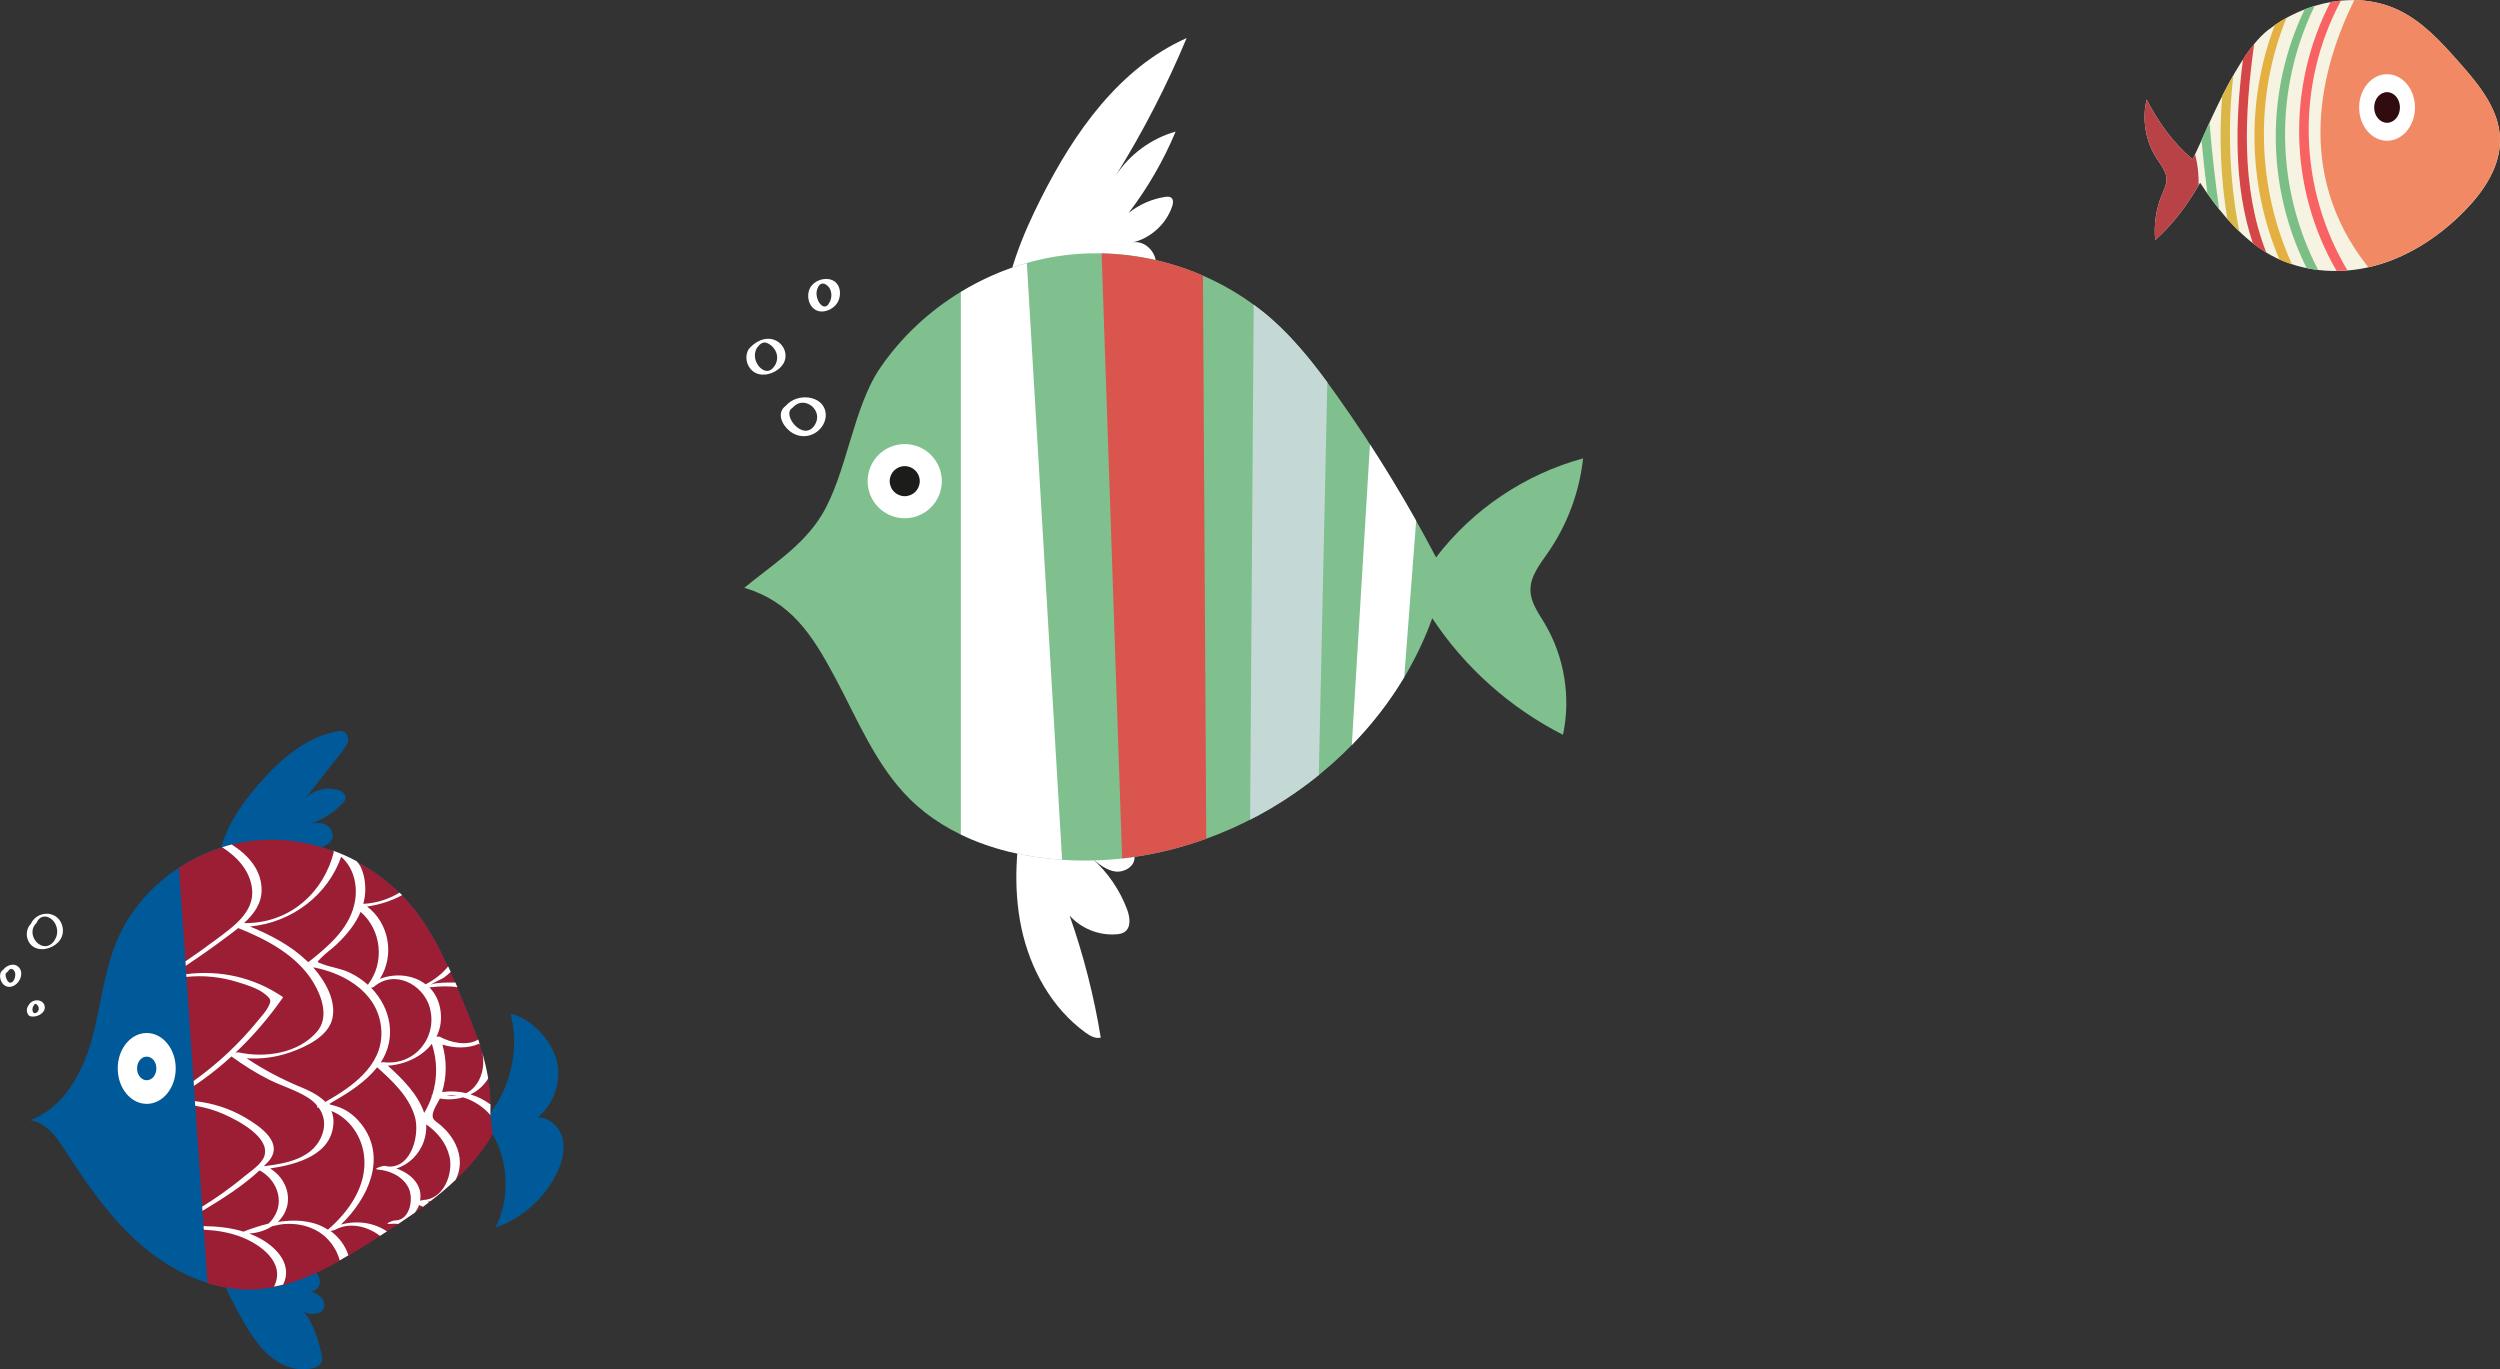 <?xml version="1.0" encoding="UTF-8"?><svg id="_レイヤー_2" xmlns="http://www.w3.org/2000/svg" viewBox="0 0 256.1 140.27"><rect x="0" y="0" width="256.1" height="140.27" fill="#333333" stroke="none"/><defs><style>.cls-1{fill:#dab746;}.cls-2{fill:#da554e;}.cls-3{fill:#7cc189;}.cls-4{fill:#d54648;}.cls-5{fill:#f6f3e2;}.cls-6{fill:#f86263;}.cls-7{fill:#fff;}.cls-8{fill:#b84245;}.cls-9{fill:#f18a64;}.cls-10{fill:#1c1c1b;}.cls-11{fill:#7bbf87;}.cls-12{fill:#005999;}.cls-13{fill:#9c1e35;}.cls-14{fill:#e4b041;}.cls-15{fill:#c4d8d6;}.cls-16{fill:#300c0f;}.cls-17{fill:#80c08f;}</style></defs><g id="_グルメ"><path class="cls-5" d="M224.56,16.28c-1.99-1.69-3.45-3.76-4.66-6.08-.49,2.04-.11,4.27,1.03,6.03.45.69,1.03,1.38,1.01,2.21-.01.5-.25.96-.44,1.43-.63,1.48-.88,3.12-.72,4.73,1.92-1.75,3.31-3.63,4.6-5.88,1.64,2.52,3.58,4.92,6.03,6.66,3.17,2.27,7.37,2.86,11.18,2.01,3.81-.85,7.22-3.06,9.94-5.85,1.95-2,3.64-4.54,3.57-7.33-.08-3.01-2.17-5.54-4.16-7.79-1.84-2.08-3.75-4.2-6.26-5.39-4.29-2.04-9.63-.85-13.37,2.07-3.74,2.92-7.39,13.22-7.75,13.2"/><path class="cls-9" d="M245.68,1.02c-1.42-.67-2.95-.99-4.5-1.02-3.28,6.63-6.39,17.55,1.43,27.38,3.8-.86,7.21-3.06,9.92-5.85,1.95-2,3.64-4.54,3.57-7.33-.08-3.01-2.17-5.54-4.16-7.79-1.84-2.08-3.75-4.2-6.26-5.39Z"/><path class="cls-8" d="M224.56,16.28c-1.99-1.69-3.45-3.76-4.66-6.08-.49,2.04-.11,4.27,1.03,6.03.45.69,1.03,1.38,1.01,2.21-.01.5-.25.96-.44,1.43-.63,1.48-.88,3.12-.72,4.73,1.84-1.68,3.2-3.48,4.45-5.62,0-.44-.01-.9-.05-1.37-.05-.6-.16-1.2-.32-1.79-.15.3-.25.48-.3.47Z"/><path class="cls-3" d="M226.12,19.8c.39.55.79,1.1,1.21,1.62-.42-2.95-.75-5.91-.99-8.88-.31.67-.58,1.29-.82,1.82.17,1.81.37,3.63.6,5.43Z"/><path class="cls-1" d="M228.8,7.67c-.4.71-.79,1.44-1.16,2.16-.33,4.22-.16,8.45.53,12.61.39.44.81.87,1.23,1.28-1.03-5.28-1.24-10.68-.61-16.04Z"/><path class="cls-4" d="M230.92,4.49c-.39.48-.77,1.01-1.15,1.58-.79,6.33-.98,12.86,1,18.82.21.16.42.33.63.49.25.18.5.34.76.49-2.62-6.69-2.23-14.22-1.24-21.39Z"/><path class="cls-14" d="M233.51,26.58c.42.19.84.35,1.28.49-3.6-7.89-3.86-17.19-.55-25.26-.41.23-.81.47-1.2.74-2.96,7.72-2.75,16.45.46,24.03Z"/><path class="cls-11" d="M237.12.59c-.35.11-.69.23-1.03.36-4.04,8.43-3.92,18.23.2,26.51.39.08.78.15,1.18.19-4.37-8.41-4.54-18.46-.35-27.06Z"/><path class="cls-6" d="M240.48,27.71c-5.03-8.41-5.33-18.96-.67-27.65-.36.03-.71.08-1.07.14-4.5,8.68-4.26,19.13.62,27.55.37,0,.74-.02,1.11-.05Z"/><ellipse class="cls-7" cx="244.53" cy="11.01" rx="2.86" ry="3.41"/><ellipse class="cls-16" cx="244.53" cy="11.01" rx="1.32" ry="1.57"/><path class="cls-7" d="M103.33,32.34l-.12.06c.06.03.12.02.12-.06Z"/><path class="cls-7" d="M114.26,18.05c2.81-4.51,5.25-9.25,7.3-14.15-6.88,3.05-11.5,9.64-14.89,16.36-1.96,3.88-3.66,8.01-3.93,12.35l.47-.22c-.08-.03-.15-.12-.1-.2.09-.14.3-.12.47-.08,3.4.78,6.95.05,10.29-.96,1.11-.34,2.24-.72,3.14-1.45.9-.73,1.55-1.88,1.38-3.02-.17-1.15-1.36-2.13-2.48-1.82,1.91-.4,3.55-1.88,4.17-3.73.1-.3.15-.67-.09-.87-.17-.14-.42-.12-.64-.09-1.36.21-2.66.79-3.73,1.64,1.95-2.56,3.57-5.36,4.81-8.33-2.51.71-4.75,2.36-6.16,4.55Z"/><path class="cls-7" d="M104.47,81.98c.1.13.26.18.42.22l-.27-.7c-.21,0-.28.32-.15.48Z"/><path class="cls-7" d="M111.01,83.39c-1.93-.64-3.97-.85-5.98-1.17-.05,0-.1-.02-.14-.03l.07.17c-.88,4.18-1.21,8.55-.32,12.73.89,4.18,3.1,8.18,6.56,10.69.46.33,1.01.65,1.56.51-.69-4.25-1.76-8.44-3.19-12.5,1.19,1.33,3.01,2.06,4.78,1.92.3-.02.61-.07.85-.24.7-.47.55-1.53.26-2.31-.75-1.99-1.98-3.79-3.56-5.21.7.59,1.46,1.21,2.37,1.33.91.11,1.98-.53,1.95-1.45-.01-.35-.17-.67-.35-.96-1.06-1.73-2.92-2.85-4.85-3.49Z"/><path class="cls-17" d="M156.78,60.52c-.05-1.45.95-2.69,1.78-3.89,1.98-2.85,3.24-6.21,3.61-9.67-5.95,1.61-11.33,5.24-15.06,10.14-3-5.73-6.38-11.26-10.13-16.53-1.98-2.79-4.07-5.53-6.63-7.8-5.7-5.08-13.64-7.56-21.22-6.63-7.58.93-14.68,5.26-18.98,11.57-2.78,4.08-3.41,10.84-5.98,15.06-1.93,3.16-5.07,5.09-7.92,7.44,4.74,1.43,6.91,4.74,9.25,9.11,2.34,4.36,4.22,9.11,7.75,12.58,3.97,3.9,9.6,5.71,15.15,6.15,16.28,1.3,32.79-9.35,38.32-24.72,3.33,5.05,7.99,9.2,13.39,11.94.83-3.86.14-8.03-1.89-11.43-.63-1.05-1.4-2.1-1.44-3.32Z"/><path class="cls-7" d="M98.42,85.48c3.09,1.5,6.56,2.3,9.99,2.57.13.01.26.01.39.02l-3.61-61.12c-2.37.68-4.65,1.68-6.76,2.96v55.57Z"/><path class="cls-2" d="M114.94,87.94c2.94-.32,5.84-1.01,8.63-2.02l-.34-57.69c-3.27-1.42-6.82-2.2-10.38-2.27l2.1,61.98Z"/><path class="cls-15" d="M128.06,83.97c2.5-1.27,4.86-2.81,7.04-4.57l.87-40.24c-1.69-2.29-3.49-4.51-5.61-6.4-.62-.55-1.26-1.06-1.93-1.55l-.37,52.75Z"/><path class="cls-7" d="M138.49,76.31c2.05-2.1,3.86-4.43,5.36-6.95l1.22-16.01c-1.49-2.66-3.07-5.26-4.73-7.82l-1.86,30.78Z"/><circle class="cls-7" cx="92.68" cy="49.29" r="3.8"/><circle class="cls-10" cx="92.68" cy="49.29" r="1.54"/><path class="cls-7" d="M85.24,28.69c-.77-.32-1.81.04-2.23.76,0,0-.02.01-.02.02,0,0,0,.02-.01.03,0,.01-.01.02-.02.03,0,0,0,0,0,.01-.35.72-.16,1.73.54,2.18.73.46,1.79.03,2.24-.64.5-.75.43-2-.5-2.39ZM84.86,31.18c-.39.49-.83.08-1.04-.36-.19-.41-.26-.94-.03-1.36,0-.01,0-.02,0-.03,0,0,.02-.02.02-.03.34-.68,1.03-.25,1.25.28.2.48.11,1.09-.21,1.49Z"/><path class="cls-7" d="M80.22,37.3c.57-.9.11-2.08-.86-2.47-.98-.39-2.06.18-2.67.95-.52.87-.11,2.11.84,2.48.92.36,2.17-.14,2.68-.96ZM79.36,37.46c-.26.41-.64.68-1.12.46-.26-.12-.49-.34-.64-.59-.33-.53-.37-1.17-.05-1.71.32-.4.6-.68,1.1-.45.27.12.5.33.67.57.37.52.39,1.17.05,1.72Z"/><path class="cls-7" d="M83.65,40.98c-1-.52-2.39-.29-3.13.57-1.01.71-.43,1.96.38,2.61.98.79,2.33.67,3.16-.28.8-.92.72-2.3-.41-2.9ZM83.49,43.5c-1.15,1.87-3.43-1-2.35-1.69.01,0,.01-.01.02-.02.02-.01.04-.02.05-.04.01-.01.02-.02.03-.03,0,0,.02-.01.02-.02,1.14-1.24,3.13.33,2.22,1.81Z"/><path class="cls-12" d="M57.65,116.71c-.28-1.2-1.34-2.28-2.57-2.24,1.67-1.36,2.47-3.71,1.95-5.8-.51-2.09-2.62-4.38-4.72-4.81.88,3.48.09,7.34-2.1,10.18.24-4.26-1.46-8.36-3.13-12.28-1.21-2.83-2.44-5.69-4.28-8.15-3.74-5.01-10.07-8.03-16.3-7.55-6.23.48-12.11,4.56-14.53,10.32-1.37,3.27-1.65,6.89-2.62,10.29-.97,3.41-2.94,6.87-6.27,8.09,1.62.19,2.7,1.71,3.58,3.08,2.27,3.52,4.67,7.01,7.84,9.73,3.17,2.73,7.22,4.65,11.4,4.49,4.52-.17,8.57-2.66,12.39-5.09,4.62-2.94,9.39-6.08,12.16-10.81,1.67,2.89,1.79,6.61.31,9.6,2.69-.94,4.99-2.97,6.25-5.52.54-1.1.9-2.36.63-3.56Z"/><path class="cls-12" d="M52.31,103.86s0,0,0,0c0-.02-.01-.05-.02-.07v.07Z"/><path class="cls-12" d="M22.31,88.41c.42-3.2,2.33-6,4.48-8.41,2.11-2.36,4.68-4.55,7.79-5.08.19-.03.39-.06.57,0,.39.13.56.61.49,1.01-.08.4-.34.74-.59,1.06-1.24,1.57-2.47,3.14-3.71,4.71.85-.79,2.1-1.1,3.22-.8.45.12.95.47.84.93-.04.18-.16.32-.29.45-.94.97-2.11,1.71-3.38,2.15.56-.17,1.2-.2,1.71.09.51.29.81.98.54,1.5-.18.36-.56.56-.92.73-3.02,1.41-6.38,2.07-9.71,1.91-.36-.02-.78-.1-.91-.43"/><path class="cls-12" d="M22.06,129.53c.84,2.05,1.83,4.04,2.94,5.96.78,1.33,1.64,2.65,2.85,3.6,1.21.95,2.85,1.47,4.32,1.03.26-.08.52-.19.67-.41.25-.34.15-.82.05-1.23-.46-1.79-1.02-3.73-2.54-4.77.45.7,1.38,1.05,2.18.82.18-.05.36-.13.49-.27.32-.34.24-.92-.06-1.28-.3-.36-.75-.56-1.18-.74.48.11.96-.36.99-.86.04-.49-.25-.96-.61-1.3-.99-.94-2.47-1.13-3.83-1.27-.68-.07-1.36-.14-2.03-.21-.79-.08-1.59-.16-2.37-.02-.78.15-1.55.56-1.94,1.24.12-.06.24-.12.36-.18"/><path class="cls-13" d="M50.46,116.2l-.24-2.15.02-.89c-.02-3.94-1.59-7.74-3.15-11.39-1.21-2.83-2.44-5.69-4.28-8.15-3.74-5.01-10.07-8.03-16.3-7.55-2.91.22-5.74,1.23-8.18,2.83l2.92,42.54c1.51.47,3.08.71,4.67.66,4.52-.17,8.57-2.66,12.39-5.09,4.62-2.94,9.39-6.08,12.16-10.81Z"/><path class="cls-7" d="M33.79,126.11c.21-.03.47-.09.52-.12,1.46-.82,3.29-.4,4.62.61.24-.15.47-.3.71-.46-1.37-.92-3.12-1.14-4.72-.69,2.77-2.65,4.77-6.84,2.11-10.28-.49-.63-1.1-1.17-1.81-1.54-.27-.14-.55-.24-.84-.33-.7-.21-.89-.09-.09-.55,1.56-.9,3.11-1.92,4.26-3.31.03-.04.05-.07.08-.11,1.58,1.41,3.23,2.95,3.86,5.03.54,1.79-.3,5.24-2.65,5.14-.16-.03-.32-.05-.48-.07-.17-.01-1.05.29-.79.35.21.05.42.07.62.09,1.12.22,2.21.8,2.7,1.9.47,1.08.11,3.18-1.35,3.25-.06,0-.12,0-.18.01-.14.01-.99.35-.53.35.14,0,.29,0,.43-.02.17,0,.35,0,.54.02.57-.38,1.14-.77,1.7-1.16.18-.23.32-.49.43-.78.13.06.27.12.41.18.2-.15.4-.3.59-.45-.04-.02-.07-.03-.11-.05.1-.03.21-.06.31-.1.89-.68,1.74-1.4,2.55-2.16.53-1.04.61-2.32,0-3.61-.35-.75-.89-1.42-1.52-1.97-.57-.49-1.03-.57-.77-1.4.14-.45.46-.89.67-1.35.79.15,1.61.1,2.37-.12,1.09.33,2.08.97,2.82,1.83l-.02-.21.02-.88c-.61-.46-1.3-.81-2.05-1.04.75-.36,1.39-.92,1.81-1.64-.15-.88-.35-1.75-.6-2.62.35,1.63-.27,3.46-1.65,4.13-.79-.18-1.62-.23-2.47-.11.49-1.6.48-3.27.03-4.86,1.24.38,2.63.42,3.78-.1.04.08.08.17.11.26-.07-.23-.15-.45-.22-.68-1.14.7-2.82.32-3.95-.29-.04-.02-.18-.02-.33,0,.41-.81.58-1.76.39-2.84-.16-.92-.56-1.65-1.11-2.21.93-.11,1.93-.17,2.87-.02-.07-.16-.14-.32-.21-.48-.24,0-.47,0-.71,0-.39.01-1.58.02-1.83.26.21-.23,1.15-.61,1.36-.76.25-.18.48-.38.7-.59-.08-.19-.17-.38-.26-.56-.6.73-1.37,1.36-2.31,1.83-1.27-.98-3.1-1.17-4.69-.55,1.53-2.37.98-5.7-1.31-7.42,1.27-.17,2.49-.57,3.59-1.16-.09-.09-.17-.17-.26-.26-1.1.67-2.35,1.08-3.71,1.15.06-.24.11-.49.15-.74.13-1.01.02-2.08-.41-3.02-.1-.21-.25-.41-.43-.61-.78-.42-1.58-.78-2.41-1.08,0,.02,0,.03.02.05.03.01.05.03.07.04-1,4.08-4.44,7.4-9.21,7.33.99-.9,1.78-1.97,1.8-3.34.02-2.03-1.28-3.57-3.06-4.71-.33.08-.65.17-.98.28,1.62,1.04,2.84,2.43,3.06,4.24.29,2.44-2.03,3.97-3.73,5.25-1.01.76-2.05,1.49-3.09,2.2l.03.46c1.33-.89,2.64-1.8,3.92-2.76.46-.35.97-.71,1.46-1.11,2.94,1.18,6.02,2.8,7.7,5.58.88,1.46,1.61,3.6.36,5.04-1.93,2.23-5.31,2.71-8.05,2.11-.04,0-.16,0-.3.04,1.81-1.71,3.43-3.6,4.86-5.65.02-.03.01-.05-.02-.07-2.96-2.02-6.44-2.77-9.88-2.33l.02.28c1.75-.18,3.52,0,5.23.53.88.27,2.12.64,2.85,1.26.63.53.64.66.24,1.39-.24.44-.68.9-.99,1.29-1.91,2.36-4.13,4.43-6.59,6.19l.03.51c1.08-.73,2.13-1.52,3.12-2.38.24-.21.48-.42.72-.64,1.23.89,2.5,1.7,3.86,2.38,1.27.63,2.67,1.04,3.88,1.78.43.26.8.57,1.08.93-.06.05-.12.13.01.14.04,0,.07,0,.11.01.53.74.72,1.66.39,2.66-.84,2.53-3.63,3.06-5.97,3.34,0,0-.03,0-.05.01.15-.15.3-.3.44-.45,1.74-1.92-.79-3.63-2.38-4.56-1.56-.91-3.31-1.47-5.11-1.66l.03.47c1.03.17,2.04.46,3.01.9,1.4.63,4.7,2.34,4.07,4.26-.27.83-1.45,1.58-2.1,2.12-.73.61-1.49,1.19-2.27,1.74-.65.46-1.32.9-2,1.32l.03.42s.08-.05.13-.07c1.94-1.16,4.03-2.49,5.72-4.07,1.71.91,2.61,3.08,1.45,4.82-.15.24-.33.45-.55.64-.82.2-1.62.46-2.38.75-.04.01-.09.04-.15.07-1.32-.41-2.74-.55-4.11-.57l.03.37c1.25.06,2.49.25,3.67.68,2.06.75,4.78,2.67,3.52,5.15.32-.06.63-.13.94-.21.94-1.93-.48-3.65-2.27-4.67-.39-.22-.8-.41-1.21-.56.83-.05,1.66-.3,2.35-.75.51-.12,1.02-.23,1.56-.24,1.29-.04,2.66.33,3.67,1.14.78.63,1.43,1.58,1.69,2.6.3-.17.59-.34.89-.52-.32-1.02-1.01-1.91-1.88-2.53ZM46.8,112.27c-.33.03-.7,0-1.09-.09.37,0,.73.03,1.09.09ZM46.04,118.42c.42,1.77-.55,4.43-2.7,4.51-.03,0-.16.03-.31.08.3-1.65-.97-2.81-2.43-3.31,1.28-.4,2.34-1.43,2.81-2.76.21-.6.28-1.19.25-1.76,1.13.79,2.05,1.88,2.37,3.25ZM44.28,112.19c-.08.05-.13.09-.07.11.01,0,.02,0,.03.01-.2.59-.46,1.16-.79,1.7-.6-1.88-2.25-3.52-3.72-4.84,1.76-.12,3.49-.92,4.51-2.24.57,1.75.58,3.56.04,5.25ZM44.02,103.21c.84,2.95-1.44,5.99-4.75,5.6-.04,0-.14.01-.27.04,1.68-2.57,1.02-5.61-.98-7.66.13-.03.24-.06.28-.1,2.1-1.81,5.04-.27,5.73,2.12ZM37.68,100.88c-.55-.5-1.19-.93-1.89-1.26-.89-.42-1.83-.51-2.72-.85-.63-.24-.67-.14-.15-.67.49-.5,1.09-.9,1.6-1.39.98-.94,1.9-2.04,2.42-3.3,2.15,1.85,2.5,5.22.74,7.47ZM31.45,98.45c-1.65-1.59-3.73-2.67-5.84-3.54,4.39-.41,8.01-3.32,9.34-7.14,1.37,1.19,1.77,3.17,1.33,4.95-.61,2.52-2.74,4.3-4.7,5.85-.04-.04-.09-.09-.13-.13ZM30.66,111.3c-1.91-.81-3.69-1.74-5.39-2.89,1.51.1,3.02-.1,4.47-.61,1.6-.56,3.91-1.64,4.31-3.47.41-1.83-.73-3.82-1.97-5.24,3.43.64,6.91,2.8,6.99,6.67.07,3.43-3.01,5.58-5.74,7.12-.7-.72-1.74-1.2-2.68-1.59ZM32.35,125.37c-1.26-.4-2.59-.4-3.89-.19.14-.13.27-.28.39-.44,1.3-1.73.54-4.01-1.18-5.04,2.78-.42,6.33-1.4,6.49-4.66.02-.46-.06-.87-.21-1.23,1.85.74,3.13,2.6,3.35,4.63.33,3-1.55,5.67-3.71,7.53-.39-.25-.81-.46-1.24-.6Z"/><ellipse class="cls-7" cx="15.03" cy="109.45" rx="2.97" ry="3.63"/><path class="cls-12" d="M16.02,109.45c0,.67-.44,1.21-.99,1.21s-.99-.54-.99-1.21.44-1.21.99-1.21.99.54.99,1.21Z"/><path class="cls-7" d="M5.25,93.66c-.83-.22-1.74.18-2.08.97-.72.72-.5,2.06.46,2.47.86.37,2.01-.07,2.52-.81.64-.91.2-2.34-.91-2.62ZM5.6,96.32c-1.15,1.69-3.13-.55-1.87-1.76,0,0,0,0,0-.01,0,0,.01-.01.02-.02.38-.92,1.35-.77,1.84-.02.35.55.37,1.26,0,1.8Z"/><path class="cls-7" d="M.31,99.35c-.39.26-.36.8-.17,1.2.27.56.85.7,1.38.37.55-.34.9-1.22.46-1.77-.46-.58-1.28-.31-1.66.2ZM1.11,100.66c-.37.11-.71-.89-.45-1.02.03-.01.06-.03.08-.05.02-.02.04-.04.06-.06.09-.13.21-.29.39-.27.2.02.32.24.36.42.06.31-.07.88-.43.99Z"/><path class="cls-7" d="M4.2,102.57c-.43-.23-1-.05-1.24.36,0,0,0,0,0,0-.14.18-.22.38-.21.61.02.23.13.51.37.57.47.11,1.05-.1,1.33-.49.26-.36.14-.85-.25-1.06ZM3.9,103.59c-.09.13-.31.27-.44.17-.21-.16-.15-.59,0-.76,0,0,0-.01.01-.02,0,0,.02-.02.03-.03.02-.04.05-.1.1-.12.08,0,.17.06.22.12.17.17.21.44.07.64Z"/></g></svg>